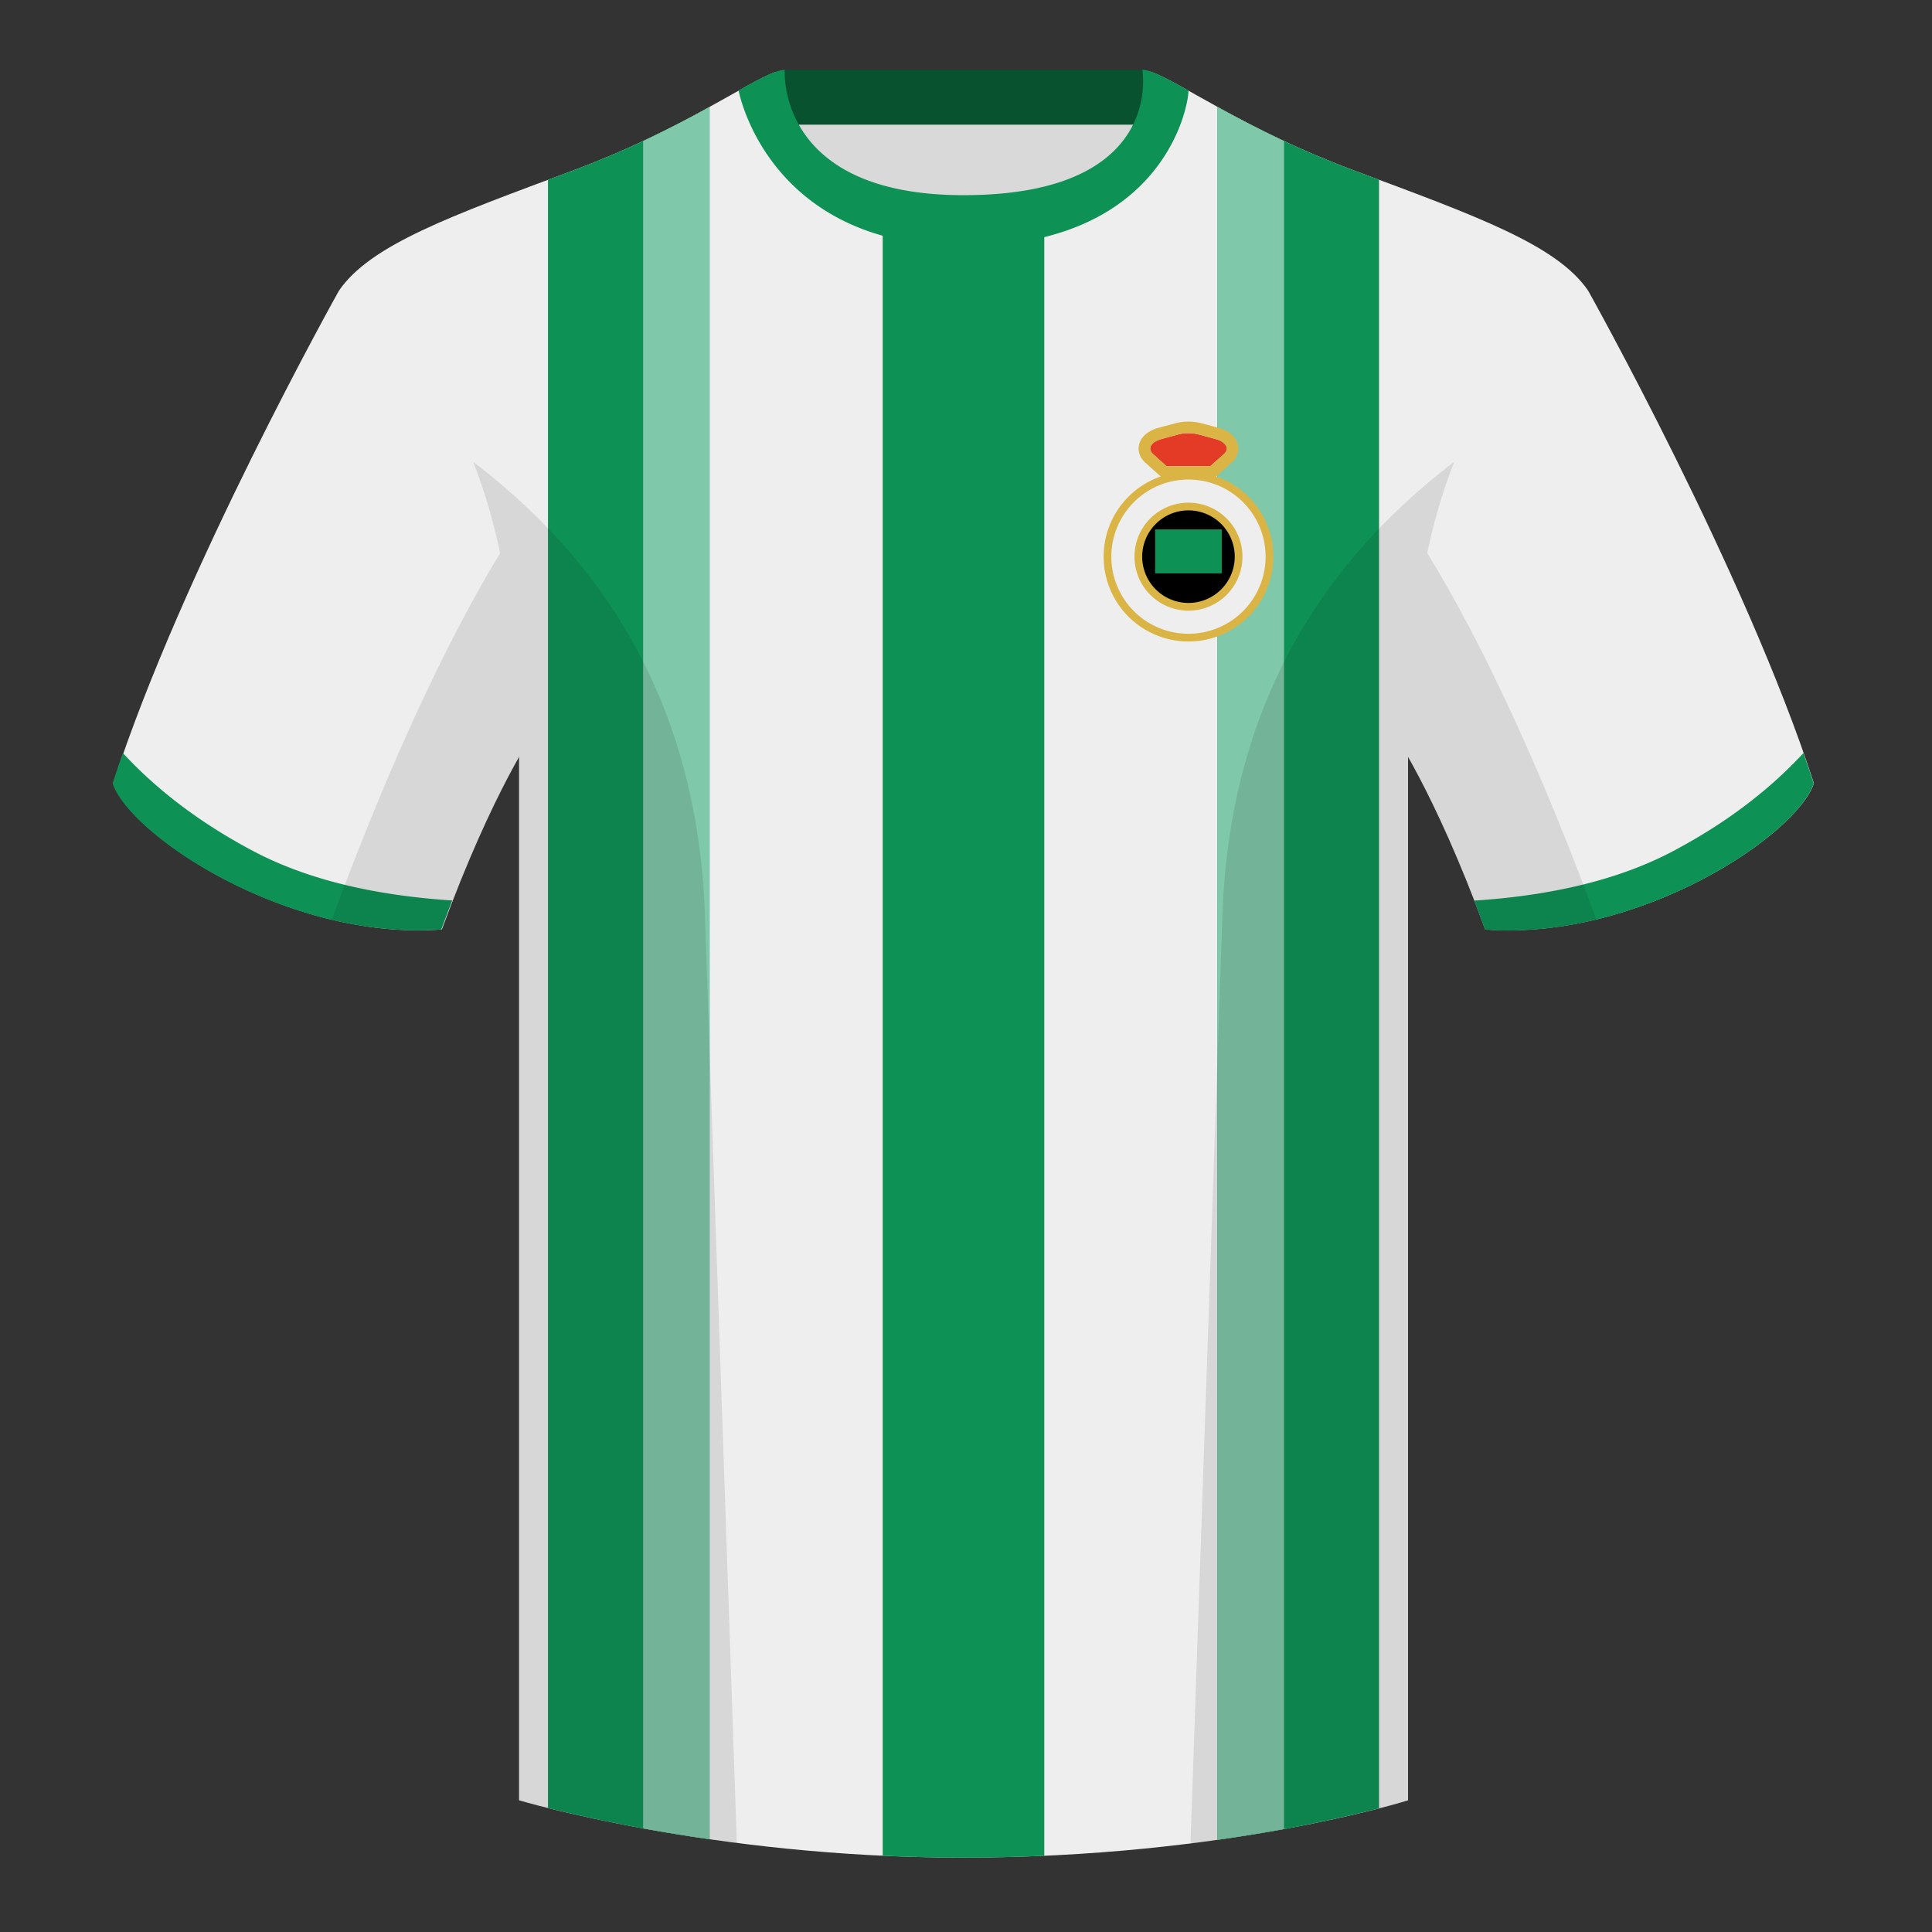 <svg xmlns="http://www.w3.org/2000/svg" width="501" height="501" fill="none"><rect width="100%" height="100%" fill="#333333" stroke="none"/><path fill="#D9D9D9" fill-rule="evenodd" d="M203.36 109.33H297v-87.3h-93.64v87.3Z" clip-rule="evenodd"/><path fill="#085230" fill-rule="evenodd" d="M203.22 32.33h93.46v-14.2h-93.46v14.2Z" clip-rule="evenodd"/><path fill="#EEE" fill-rule="evenodd" d="M87.9 75.37s-40.76 72.8-58.54 127.77c4.44 13.37 45.2 40.86 85.23 37.88 13.34-36.4 24.46-52 24.46-52S142 93.94 87.9 75.37Zm323.93 0s40.76 72.8 58.55 127.77c-4.45 13.37-45.21 40.86-85.24 37.88-13.33-36.4-24.45-52-24.45-52s-2.97-95.08 51.14-113.65Z" clip-rule="evenodd"/><path fill="#EEE" fill-rule="evenodd" d="M249.87 57.81c-50.08 0-47.8-39.47-48.75-39.14-7.51 2.62-24.13 14.94-52.43 25.5-31.88 11.88-52.63 19.31-60.79 31.2 11.12 8.91 46.7 28.96 46.7 120.34v271.14s49.66 14.86 114.88 14.86c68.93 0 115.65-14.86 115.65-14.86V195.71c0-91.38 35.58-111.43 46.7-120.34-8.15-11.89-28.9-19.32-60.78-31.2-28.36-10.58-44.98-22.92-52.48-25.51-.93-.32 4.18 39.15-48.7 39.15Z" clip-rule="evenodd"/><path fill="#0E9155" fill-rule="evenodd" d="M270.8 55.18v426.05a442.19 442.19 0 0 1-41.9-.01V54.88c5.7 1.83 12.6 2.93 20.97 2.93 8.34 0 15.23-.98 20.94-2.63Zm44.9-27.47a257.8 257.8 0 0 0 35.35 16.46l6.56 2.44v422.34a383.65 383.65 0 0 1-41.9 8.15V27.71ZM184 476.94a425.1 425.1 0 0 1-41.9-8.08V46.62l6.59-2.45A257.95 257.95 0 0 0 184 27.72v449.22Z" clip-rule="evenodd"/><path fill="#80C8AA" d="M166.77 474.13V36.57A287.55 287.55 0 0 0 184 27.72v449.22c-6.24-.9-12-1.85-17.23-2.8Zm166.2-437.56V474.3c-5.21.95-10.98 1.9-17.27 2.8V27.7c4.87 2.69 10.6 5.73 17.27 8.86Z"/><path fill="#0E9155" fill-rule="evenodd" d="M308.19 23.47c-5.78-3.24-9.68-5.36-11.96-5.36.02.24 5.85 32.5-46.37 32.5-48.52 0-46.38-32.18-46.36-32.47-2.28 0-6.2 2.07-11.97 5.31 0 0 7.37 40.38 58.4 40.38 51.48 0 58.26-35.88 58.26-40.36Zm159.47 171.81c.94 2.67 1.83 5.3 2.67 7.9-4.44 13.38-45.2 40.86-85.23 37.89a434.6 434.6 0 0 0-2.84-7.52c20.8-1.36 38-5.64 51.6-12.84 13.43-7.11 24.7-15.59 33.8-25.43Zm-435.8 0c9.1 9.83 20.36 18.3 33.77 25.4 13.61 7.2 30.82 11.48 51.64 12.83-.93 2.4-1.88 4.9-2.84 7.52-40.02 2.97-80.78-24.51-85.23-37.88.84-2.59 1.73-5.21 2.66-7.87Z" clip-rule="evenodd"/><path fill="#000" fill-opacity=".1" fill-rule="evenodd" d="M413.94 238.43a93.72 93.72 0 0 1-28.8 2.6c-8.2-22.37-15.56-36.89-20.01-44.75v270.57s-21.1 6.71-55.87 11.11l-.54-.06L317 237.2c2.05-59.75 31.08-95.29 60.1-117.44a148.46 148.46 0 0 0-7 23.67c7.35 11.85 24.43 42.07 43.83 94.96a1 1 0 0 1 .01.04ZM191.07 477.9c-34.25-4.4-56.47-11.05-56.47-11.05V196.28c-4.46 7.87-11.82 22.38-20.01 44.75a93.6 93.6 0 0 1-28.51-2.53c0-.03 0-.06.02-.1 19.37-52.84 36.3-83.06 43.6-94.94a148.63 148.63 0 0 0-7-23.7c29.01 22.15 58.04 57.68 60.1 117.44 2.55 74.24 6.4 185.91 8.27 240.7Z" clip-rule="evenodd"/><path fill="#DBB446" fill-rule="evenodd" d="M308.19 166.35a22 22 0 1 0 0-44 22 22 0 0 0 0 44Z" clip-rule="evenodd"/><path fill="#EEE" fill-rule="evenodd" d="M308.19 164.35a20 20 0 1 0 0-40 20 20 0 0 0 0 40Z" clip-rule="evenodd"/><path fill="#DBB446" fill-rule="evenodd" d="M308.19 158.35a14 14 0 1 0 0-28 14 14 0 0 0 0 28Z" clip-rule="evenodd"/><path fill="#000" fill-rule="evenodd" d="M308.19 156.35a12 12 0 1 0 0-24 12 12 0 0 0 0 24Z" clip-rule="evenodd"/><path fill="#E33B26" d="M298.99 117.73c-1.55-1.39-.54-3.15 2.25-3.9l4.3-1.17c1.65-.44 3.64-.44 5.29 0l4.3 1.17c2.79.75 3.8 2.51 2.25 3.9l-3.55 3.18h-11.3l-3.54-3.18Z"/><path fill="#DBB446" fill-rule="evenodd" d="M314.98 123.91h-13.6l-4.4-3.95a5.06 5.06 0 0 1-1.62-2.7c-.25-1.17 0-2.3.53-3.22.98-1.7 2.83-2.64 4.56-3.11l4.31-1.16a13.6 13.6 0 0 1 6.85 0l4.3 1.16c1.74.47 3.6 1.4 4.57 3.11.53.92.78 2.05.53 3.22a5.05 5.05 0 0 1-1.62 2.7l-4.4 3.95Zm-13.74-10.08c-2.79.75-3.8 2.51-2.25 3.9l3.55 3.18h11.3l3.54-3.18c1.55-1.39.54-3.15-2.25-3.9l-4.3-1.17a10.63 10.63 0 0 0-5.29 0l-4.3 1.17Z" clip-rule="evenodd"/><path fill="#0E9155" d="M299.55 137.29h17.28v11.39h-17.28z"/></svg>